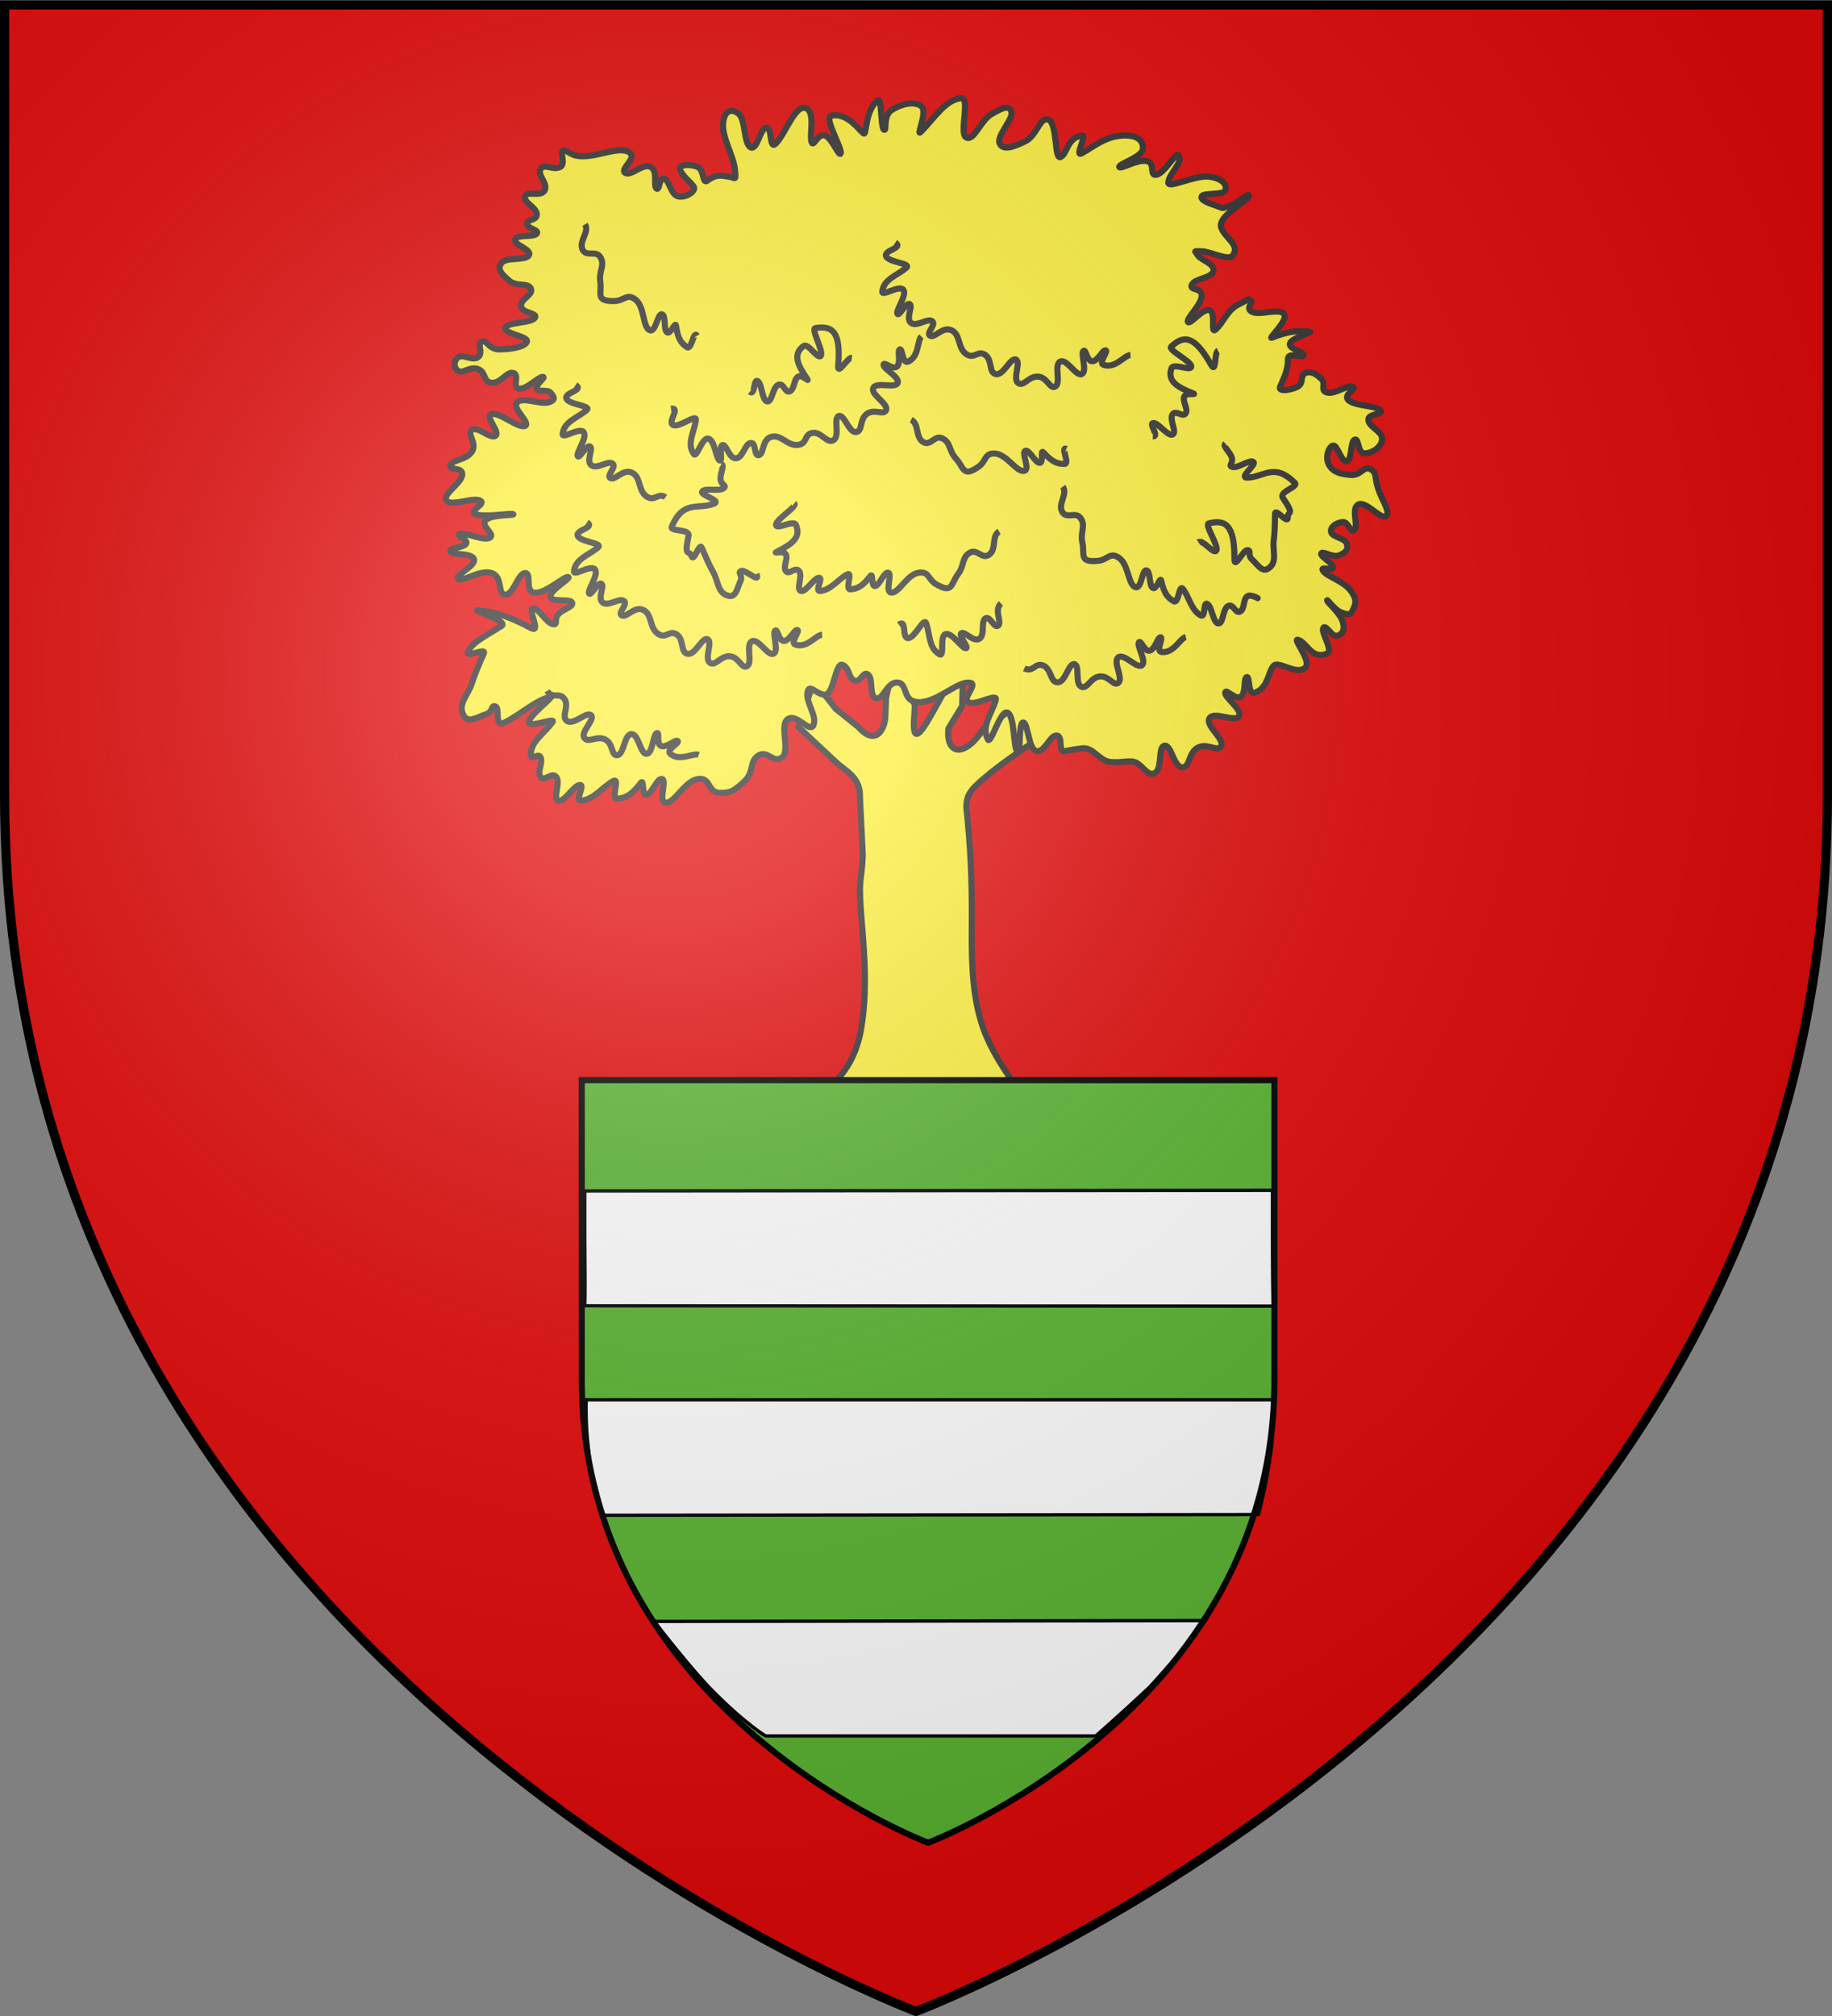 <svg xmlns="http://www.w3.org/2000/svg" xmlns:xlink="http://www.w3.org/1999/xlink" width="600" height="660" viewBox="-300 -300 600 660"><rect x="-300" y="-300" width="600" height="660" fill="#808080" stroke="none"/><defs><radialGradient id="e" gradientUnits="userSpaceOnUse" cx="-80" cy="-80" r="405"><stop style="stop-color:#fff;stop-opacity:.31" offset="0"/><stop style="stop-color:#fff;stop-opacity:.25" offset=".19"/><stop style="stop-color:#6b6b6b;stop-opacity:.125" offset=".6"/><stop style="stop-color:#000;stop-opacity:.125" offset="1"/></radialGradient><radialGradient r="405" cy="-80" cx="-80" gradientUnits="userSpaceOnUse" id="a" gradientTransform="translate(1870.932 430.678)"><stop offset="0" style="stop-color:#fff;stop-opacity:.31"/><stop offset=".19" style="stop-color:#fff;stop-opacity:.25"/><stop offset=".6" style="stop-color:#6b6b6b;stop-opacity:.125"/><stop offset="1" style="stop-color:#000;stop-opacity:.125"/></radialGradient><path id="c" d="M-298.5-298.5h597V-40C298.5 246.2 0 358.39 0 358.39S-298.5 246.2-298.5-40z"/><path d="M-298.5-298.5h597V-40C298.5 246.2 0 358.39 0 358.39S-298.5 246.2-298.5-40z" id="d"/><linearGradient id="b"><stop offset="0" style="stop-color:white;stop-opacity:.314"/><stop style="stop-color:white;stop-opacity:.251" offset=".19"/><stop offset=".6" style="stop-color:#6b6b6b;stop-opacity:.125"/><stop offset="1" style="stop-color:black;stop-opacity:.125"/></linearGradient></defs><use xlink:href="#c" style="fill:#e20909" width="600" height="660"/><path d="m-768.542-74.86-6.46 19.195 15.826 14.805c3.667 3.476 10.347 6.162 9.953 14.714l1.191 24.167c-.444 10.972-1.663 8.866-.946 21.059.718 12.192 3.633 32.604.19 52.152-3.442 19.548-16.341 26.04-16.341 26.04s17.513-4.154 27.78-1.78c10.173 2.354 10.763-2.514 23.851-2.387 13.089.126 30.486 2.894 30.486 2.894-4.275-5.945-11.885-16.42-15.426-28.125-4.193-13.866-3.955-29.46-3.881-41.3.137-21.837-.832-33.12-1.965-45.632-1.291-7.648 1.495-10.274 7.007-15.035 7.106-6.052 13.612-10.304 20.23-14.893l-3.518-17.53-16.977 11.727c-7.195 11.571-15.634 11.42-14.613-.162l5.77-9.527.396-12.708-6.947 5.044-6.228 11.127c-9.986 18.002-7.031 1.78-7.064-3.962l-8.702-17.403-3.32 14.39-.3 7.378c.071 4.876-3.522 13.779-11.427 4.876l-9.341-7.473-9.224-11.65z" style="fill:#fcef3c;fill-opacity:1;fill-rule:evenodd;stroke:#313131;stroke-width:2.562;stroke-linecap:butt;stroke-linejoin:miter;stroke-miterlimit:4;stroke-dasharray:none;stroke-opacity:1" transform="translate(566.787 -18.522) scale(.781)"/><path style="fill:#fcef3c;fill-opacity:1;fill-rule:evenodd;stroke:#313131;stroke-width:2.192;stroke-linecap:butt;stroke-linejoin:miter;stroke-miterlimit:4;stroke-dasharray:none;stroke-opacity:1" d="M-756.077-68.839c-3.17 0-5.81-4.402-6.339-.704-.528 3.698 3.458 8.15 2.226 11.495-1.233 3.346-5.81-4.05-9.156-2.113-3.346 1.937.943 11.572-2.226 13.86-3.17 2.29-5.106-2.817-8.452-.704-3.345 2.113-1.409 5.81-4.93 9.156-3.522 3.346-4.93 4.402-9.156 4.226-4.226-.176-2.994-5.81-7.748-4.93-4.754.88-8.1 8.452-11.269 8.452-3.17 0 .352-7.748-1.409-8.452-1.76-.704-3.697 5.282-5.634 5.635-1.937.352-.71-6.079-2.113-4.226-3.12 4.12-5.288 5.413-8.452 5.634-2.446.171 1.21-7.744-1.408-6.339-3.837 2.06-6.67 6.42-11.27 7.044-2.986.405 1.41-5.635-.704-5.635-2.113 0-5.634 6.339-7.747 5.635-2.113-.705.88-6.34-.705-8.452-1.584-2.113-4.226 1.76-5.634 0-1.409-1.761.88-4.93 0-7.043-.88-2.113-3.672 1.838-3.522-1.41.209-4.498 4.846-7.225 7.748-11.268 1.464-2.04-8.276 2.289-8.452 0-.176-2.29 9.77-9.676 7.747-9.156-5.49 1.41-10.15 5.962-16.199 9.156-4.28 2.26-1.76-4.93-3.522-5.635-1.76-.704-.704 1.937-3.521 2.818-2.817.88-6.09 3.265-7.748.704-2.75-4.248 1.473-7.534 2.818-11.973.93-3.074 2.485-6.608 4.226-10.565 1.047-2.382-6.94 1.902-5.635-.705 1.458-2.91 3.815-4.183 11.973-9.156 2.915-1.776-11.089-5.857-8.451-5.634 6.717.568 12.637 2.918 19.016 6.339 3.985 2.136-1.232-6.691.705-7.044 1.936-.352 4.754 5.107 7.043 5.635 2.289.528.352-1.585 2.113-3.522 1.76-1.936 5.634-2.64 4.93-4.225-.704-1.585-7.395.176-7.748-2.113-.352-2.29 7.748-6.691 6.34-7.044-1.41-.352-8.1 5.987-11.974 5.635-3.874-.352-.88-7.22-3.522-7.043-2.64.176-4.05 7.747-7.043 7.747-2.993 0-.704-6.339-4.93-7.747-4.226-1.409-10.389 3.345-11.974 2.113-1.584-1.233 6.34-4.578 5.635-7.043-.704-2.466-7.748-1.41-8.452-2.818-.704-1.408 4.754-1.232 5.635-2.817.88-1.585-4.226-2.993-2.113-3.522 2.113-.528 8.275 2.642 10.565 1.409 2.289-1.233-3.522-4.226-1.41-6.339 2.114-2.113 10.742-1.585 9.861-2.113-.88-.528-10.388 1.233-13.382 0-2.993-1.232 4.05-3.697 1.409-4.93-2.641-1.233-10.389 2.289-11.973 0-1.585-2.289 5.282-5.987 5.634-9.156.352-3.17-5.106-1.409-4.226-3.522.88-2.113 5.81-1.76 7.748-4.93 1.937-3.17-2.113-6.339 0-7.747 2.113-1.41 6.69 3.521 8.451 2.113 1.761-1.41-4.05-6.868-1.408-7.748 2.641-.88 9.684 5.282 11.973 4.226 2.29-1.057-4.93-6.339-2.817-8.452 2.113-2.113 8.276.88 11.27 0 2.992-.88 1.76-2.289.703-3.521-1.056-1.233-4.226 0-4.93-1.41-.704-1.408 3.698-4.225 2.113-4.225s-5.81 4.578-8.452 4.226c-2.64-.352.352-5.106-2.113-5.635-2.465-.528-4.578 3.874-7.747 3.522-3.17-.352-1.937-3.874-4.93-4.93-2.994-1.057-5.283 1.76-7.044.704-1.76-1.056-1.76-3.698 0-4.93 1.761-1.233 4.93 1.408 7.044 0 2.113-1.409-.529-4.93 1.408-5.635 1.937-.704 2.29 2.818 6.34 2.818 4.049 0 9.331-.88 9.86-2.818.528-1.937-8.452-2.817-7.748-4.93.704-2.113 9.156-1.585 10.565-3.522 1.408-1.936-4.578-1.584-4.93-4.225-.353-2.642 4.578-4.05 3.521-6.34-1.056-2.288-5.106-.528-7.747-2.817s-4.578-4.05-2.818-6.338c1.761-2.29 8.628-.705 9.86-2.818 1.233-2.113-5.634-3.697-4.93-5.634.705-1.937 6.692-.705 7.748-2.113 1.057-1.409-3.521-1.761-3.521-3.522 0-1.76 3.697-1.056 3.521-3.521-.176-2.465-4.93-4.226-4.226-6.34.705-2.112 5.635.353 7.043-2.112 1.409-2.465-2.817-5.635-1.408-7.748 1.408-2.113 4.402.705 7.043-.704 2.641-1.409-2.113-8.452 3.522-4.93 5.634 3.521 15.495-2.465 20.425-.705 4.93 1.761-2.818 6.34-.705 7.748 2.113 1.409 6.34-3.522 9.157-2.113 2.817 1.409.88 6.691 2.113 7.748 1.232 1.056.88-4.226 2.817-3.522 1.937.704 2.289 5.634 4.93 6.339 2.641.704 6.779-1.87 5.635-3.522-1.33-1.92-4.28-3.874-4.93-6.339-.43-1.62 3.873-1.76 6.338-.704 2.465 1.057 1.625 6.307 3.522 4.93 3.502-2.542 5.049-1.741 7.747-1.408 2.35.29 2.641 1.936 2.113-2.818s-4.578-11.269-4.226-16.199c.352-4.93 3.17-5.634 5.635-3.522 2.465 2.113 1.76 10.741 4.226 11.974 2.465 1.232 3.345-6.691 5.634-7.043 2.29-.352.949 8.375 3.522 5.634 3.501-3.73 6.792-13.754 10.565-12.677 3.623 1.033 1.456 9.365 2.113 11.973.686 2.725 2.289-3.17 4.93-2.113 2.641 1.056 5.106 8.1 5.634 6.339.529-1.761-6.079-12.695-3.521-13.382 6.27-1.685 11.156 6.73 11.973 6.339.792-.379.534-8.675 4.93-11.974 1.393-1.044.88 9.685 2.113 10.565 1.233.88-.528-4.93 2.818-7.043 3.345-2.113 7.923-3.346 10.564-1.409 2.642 1.937-2.281 11.553 0 9.156 5.156-5.415 8.74-11.221 14.087-11.973 3.937-.554-.705 12.678 2.113 14.086 2.817 1.409 5.106-6.163 9.156-8.452 4.05-2.289 6.339-3.345 7.043-.704.704 2.641-5.458 8.628-4.226 11.27 1.233 2.64 4.754 1.408 9.156-.705 4.402-2.113 5.283-9.156 8.452-7.748 3.17 1.41 2.002 14.24 4.226 13.382 2.422-.935 2.336-6.982 7.747-7.747 1.95-.276-2.955 7.988 0 6.339 4.36-2.434 8.524-6.098 14.791-6.339 5.464-.21 7.395 2.113 7.043 4.93-.352 2.817-8.804 5.283-8.452 6.339.353 1.056 6.515-2.817 9.86-2.113 3.346.704.705 5.459 3.522 4.93 2.818-.528 6.861-7.938 7.748-7.043 2.26 2.28-3.323 6.485-3.522 9.86-.138 2.344 9.685-2.817 14.791-2.112 5.106.704 6.339 3.169 5.635 4.93-.705 1.76-7.748.704-8.452 2.113-.705 1.408 3.17 2.641 5.634 3.521 2.465.88 1.409.88 4.226 0s7.748-5.458 7.043-3.521c-.704 1.937-11.388 7.155-9.86 11.269 1.435 3.863 6.74 6.02 4.226 9.86-1.5 2.292-8.1-1.408-11.27-1.408-3.169 0-2.464-.352-1.408 1.408 1.057 1.761 6.163 2.994 5.635 5.635-.529 2.641-6.691 2.641-7.748 4.93-1.056 2.29 3.874.88 3.522 4.226-.352 3.345-5.635 7.924-4.93 9.156.704 1.233 5.282-4.93 7.747-4.226 2.465.705.232 8.658 2.113 7.043 2.982-2.56 4.18-7.109 8.452-9.156 3.624-1.737 2.993-2.113 4.226-1.408 1.232.704-2.29 2.993.704 4.226 2.993 1.232 9.508-1.585 11.27.704 1.76 2.289-6.384 9.324-4.227 8.452 5.597-2.264 9.197-2.605 13.382-2.113 1.646.193-6.515 2.113-7.043 4.226-.528 2.113 5.106 2.817 4.93 4.226-.176 1.408-5.665-1.571-5.634 1.408.04 3.906-1.465 6.667-2.818 9.86-.856 2.022 4.05 1.233 6.34 0 2.288-1.232.704-4.225 2.817-4.93 2.113-.704 3.697.353 5.634 2.113 1.937 1.761-.704 4.226 2.113 4.93 2.817.705 7.22-2.817 9.156-2.112 1.937.704-3.874 2.817-1.408 4.93 2.465 2.113 9.508 1.76 11.269 3.521 1.76 1.761-4.402.88-4.226 3.522.176 2.641 5.282 4.05 4.93 7.043-.352 2.993-3.874 4.93-6.339 4.93-2.465 0-1.937-5.634-3.521-4.93-1.585.704-.88 7.22-2.818 7.748-1.937.528-3.345-5.987-4.93-5.635-1.585.352-2.993 4.402-1.409 7.043 1.585 2.641 4.05 3.17 7.748 3.522 3.698.352 4.578-3.346 7.043-2.113 2.465 1.232 1.409 2.817 2.817 7.043 1.409 4.226 4.578 8.452 2.818 9.86-1.761 1.41-7.044-5.458-9.86-4.225-2.818 1.232 0 7.571-1.41 9.156-1.408 1.584-2.112-2.994-4.225-2.818-2.113.177-4.578 1.585-4.226 3.522.352 1.937 4.93 2.113 5.634 4.226.705 2.113-.528 3.345-2.817 4.226-2.289.88-5.81-1.76-6.339-.704-.528 1.056 4.05 3.345 4.226 4.93.176 1.584-5.106-.705-3.522 1.408 1.585 2.113 7.22 3.522 9.86 7.044 2.642 3.521 1.586 5.106.705 7.043-.88 1.937-1.937 1.584-4.226.704-2.289-.88-5.106-5.106-4.93-4.226.176.88 4.754 4.578 5.635 7.748.88 3.17-.353 4.402-2.113 4.93-1.761.528-4.05-4.402-4.93-2.817-.881 1.584 3.709 8.125 1.408 9.156-5.566 2.495-7.336-4.228-10.565-4.93-1.88-.41 4.945 7.585 2.818 9.86-2.91 3.11-9.33-2.16-11.27-.704-2.12 1.59-2.002 8.368-7.043 9.86-2.562.758-1.584-5.987-2.817-5.634-1.233.352-.176 5.634-2.113 7.043-1.937 1.408-5.458-3.17-5.634-1.409-.177 1.76 6.338 6.163 4.93 8.452-1.409 2.289-8.98-1.937-10.565.704-1.585 2.641 5.282 7.22 4.226 9.86-1.057 2.642-4.93-1.232-8.452.705-3.521 1.937-2.641 7.22-5.634 7.043-2.994-.176-3.874-8.276-6.34-7.747-2.464.528-.528 8.451-3.52 9.86-2.994 1.409-4.579-4.226-8.453-4.226-3.873 0-2.64.402-7.043.226-4.402-.176-6.339-5.458-10.565-4.93-4.226.528-4.05.69-6.338 1.043-2.29.352-.353-5.634-2.818-5.634s-4.05 5.81-7.043 5.634c-2.993-.176-3.17-10.339-4.93-10.339-1.76 0-.704 11.22-2.113 10.34-1.409-.881-.88-12.805-3.522-13.861-2.64-1.057-5.95 11.729-7.043 9.634-2.458-4.714 1.33-9.072 2.817-14.086.898-3.027-7.395 2.289-9.86.704-2.465-1.585 4.402-7.043 0-7.043s-11.27 7.043-17.608 7.043c-6.339 0-3.874-6.69-7.747-7.043-3.874-.352-5.107 6.339-7.748 5.634-2.641-.704-.88-6.867-2.817-8.451-1.937-1.585-2.641 2.993-4.93 2.113-2.29-.88-1.585-4.402-4.226-5.635-2.642-1.232-3.17 10.704-6.34 10.704z" transform="matrix(.912 0 0 .912 659.76 -9.783)"/><path style="fill:#fcef3c;fill-opacity:1;fill-rule:evenodd;stroke:#313131;stroke-width:2.192;stroke-linecap:butt;stroke-linejoin:miter;stroke-miterlimit:4;stroke-dasharray:none;stroke-opacity:1" d="M-692.897-101.609c-2.662 2.407.438 6.576-.971 7.925-1.41 1.35-2.967-3.719-4.668-2.528-1.702 1.192.013 5.968-2.138 7.294-2.152 1.325-5.252-2.844-6.467-1.993-1.215.851 3.003 5.323 1.605 5.396-1.398.074-4.863-5.65-7.196-5.104-2.334.548-.372 8.211-2.138 7.294-3.975-2.066-3.467-6.905-4.864-11.085-.843-2.523-3.998 5.154-6.465 5.252-2.468.097-.366-6.99-3.404-4.862M-626.533-89.553c-2.164.553-4.26 5.867-8.666 5.4-2.239-.237.7-5.171-.373-5.295-1.073-.124-1.956 4.328-3.919 4.8-1.962.47-3.224-4.23-3.93-2.916-.706 1.313 2.944 6.843 1.108 8.17-1.835 1.326-6.364-4.407-8.45-2.863-2.086 1.544 1.78 7.324.106 9.038-1.675 1.715-3.44-2.55-6.806-2.18-3.366.37-4.386 4.766-6.66 3.662-2.272-1.104-.342-7.692-2.431-8.077-2.09-.384-3.14 6.408-5.925 6.538-2.784.13-2.198-4.767-5.213-6.018-3.015-1.251-3.477 2.573-6.847 1.015M-801.439-47.266c-2.105-.746-6.807 2.499-10.205-.343-1.727-1.445 3.462-3.905 2.64-4.605-.822-.7-4.036 2.504-5.928 1.802-1.892-.702-.321-5.309-1.64-4.611-1.317.698-1.367 7.323-3.63 7.402-2.264.079-2.83-7.205-5.423-7.085-2.592.12-2.602 7.074-4.948 7.564-2.346.49-1.435-4.035-4.436-5.602-3.002-1.568-6.298 1.513-7.57-.67-1.273-2.182 4-6.578 2.48-8.061-1.521-1.484-6.178 3.571-8.563 2.128-2.384-1.444.83-5.184-.976-7.903-1.807-2.718-4.321.2-6.25-2.971M-757.127-90.385c-2.23.115-5.336 4.91-9.562 3.58-2.148-.674 1.709-4.93.681-5.263-1.027-.334-2.773 3.856-4.79 3.93-2.016.073-2.325-4.784-3.276-3.636-.952 1.149 1.532 7.29-.53 8.228-2.06.938-5.366-5.578-7.716-4.477-2.35 1.101.297 7.532-1.684 8.881-1.98 1.35-2.867-3.18-6.24-3.483-3.373-.302-5.242 3.805-7.252 2.274-2.01-1.531 1.185-7.608-.787-8.398s-4.345 5.66-7.1 5.237c-2.756-.423-1.213-5.108-3.921-6.93-2.708-1.822-3.917 1.835-6.912-.358-2.995-2.194-1.864-6.798-5.067-8.416-3.203-1.619-5.978 2.772-7.744 1.942-1.766-.83 2.404-4.105.68-5.264-1.723-1.16-5.564 2.157-7.574.626-2.01-1.531.766-5.923-.465-6.75-1.23-.829-3.888 4.715-4.459 3.437-.57-1.278 3.526-6.57 2.177-8.55-1.35-1.981-7.796 2.604-7.575.626.5-4.451 5.198-5.716 8.596-8.523 2.05-1.693-6.247-1.878-7.225-4.145-.978-2.268 6.39-2.854 3.313-4.924M-646.412-190.782c-2.23.115-5.336 4.91-9.562 3.581-2.149-.675 1.708-4.93.68-5.264-1.027-.334-2.773 3.856-4.79 3.93-2.016.073-2.325-4.784-3.276-3.635-.951 1.148 1.533 7.29-.529 8.227-2.061.938-5.367-5.578-7.717-4.477-2.35 1.101.297 7.532-1.684 8.882-1.98 1.35-2.867-3.181-6.24-3.483-3.373-.303-5.242 3.804-7.252 2.273-2.01-1.531 1.185-7.608-.787-8.398s-4.345 5.66-7.1 5.237c-2.755-.423-1.213-5.108-3.921-6.93-2.708-1.822-3.917 1.835-6.912-.358-2.994-2.194-1.864-6.798-5.066-8.416-3.203-1.619-5.979 2.772-7.745 1.942-1.766-.83 2.404-4.105.68-5.264-1.722-1.16-5.564 2.157-7.573.626-2.01-1.531.765-5.922-.465-6.75-1.231-.829-3.889 4.715-4.46 3.437-.57-1.278 3.526-6.569 2.177-8.55-1.35-1.98-7.796 2.604-7.574.626.499-4.451 5.197-5.716 8.595-8.522 2.051-1.694-6.247-1.879-7.225-4.146-.978-2.267 6.39-2.853 3.313-4.924M-721.488-197.434c-1.592 1.567-.73 7.214-4.77 9.028-2.055.922-1.998-4.82-2.988-4.388-.99.433.488 4.725-.97 6.12-1.46 1.394-4.916-2.032-4.864-.542.05 1.49 5.987 4.432 5.069 6.502-.918 2.07-7.717-.605-8.743 1.78-1.025 2.383 5.225 5.432 4.64 7.757-.584 2.324-4.255-.474-6.978 1.54-2.722 2.015-1.392 6.326-3.911 6.517-2.52.19-4.168-6.474-6.166-5.755-2 .719.511 7.117-1.83 8.63-2.34 1.514-4.299-3.012-7.534-2.576-3.234.437-1.71 3.974-5.405 4.323-3.695.349-5.908-3.844-9.377-2.927-3.47.918-2.628 6.044-4.5 6.596-1.872.552-.929-4.665-2.987-4.387-2.059.277-2.727 5.308-5.247 5.498-2.52.19-3.36-4.936-4.831-4.737-1.47.198.225 6.108-1.05 5.531-1.276-.576-1.727-7.252-4.052-7.837-2.325-.584-4.098 7.125-5.246 5.5-2.584-3.66.088-7.726.765-12.081.408-2.629-5.918 2.745-8.155 1.7-2.237-1.046 2.882-6.378-.794-5.882M-813.38-139.73c-2.709-1.823-3.918 1.834-6.912-.36-2.995-2.193-1.864-6.797-5.067-8.415-3.203-1.619-5.978 2.772-7.744 1.942-1.766-.83 2.404-4.105.68-5.264-1.723-1.16-5.564 2.157-7.574.626-2.01-1.531.766-5.923-.465-6.75-1.23-.829-3.888 4.715-4.459 3.437-.57-1.278 3.526-6.57 2.176-8.55-1.35-1.981-7.796 2.604-7.574.626.5-4.451 5.197-5.716 8.595-8.523 2.052-1.693-6.246-1.878-7.224-4.145-.978-2.268 6.39-2.854 3.313-4.924" transform="matrix(.912 0 0 .912 659.76 -9.783)"/><path style="fill:#fcef3c;fill-opacity:1;fill-rule:evenodd;stroke:#313131;stroke-width:2.192;stroke-linecap:butt;stroke-linejoin:miter;stroke-miterlimit:4;stroke-dasharray:none;stroke-opacity:1" d="M-780.724-112.192c1.58 3.76-4.048-1.755-5.495-1.077-1.447.679.787 1.549-.293 3.79-1.08 2.24-1.496 5.626-4.026 5.172-4.198-.752-3.789-5.243-5.746-8.626-1.356-2.342-2.636-5.333-4.069-8.682-.862-2.015-2.824 5.366-3.677 3.062-.951-2.572-2.724.657-1.088-7.226.585-2.816-6.863-1.404-5.986-3.455 4.03-9.415 9.07-6.096 14.847-8.053 3.608-1.222-4.826-3.093-3.928-4.487.898-1.395 5.879.014 7.521-1.09 1.643-1.105-.772-1.13-.95-3.328-.179-2.199 1.618-4.988.237-5.467M-693.563-127.438c-2.819 1.632-.89 6.38-3.56 8.308-2.671 1.93-4.303-2.374-7.122-.593-2.82 1.78-1.684 4.452-4.155 7.715-2.552 3.372-1.693 6.99-7.715 3.56-3.097-1.763-2.522-4.895-6.528-4.154-4.006.742-6.825 7.122-9.495 7.122-2.67 0 .297-6.528-1.187-7.122-1.484-.593-3.116 4.451-4.748 4.748-1.632.297-.598-5.121-1.78-3.56-2.63 3.471-4.456 4.56-7.122 4.747-2.061.144 1.02-6.526-1.187-5.341-3.232 1.735-5.62 5.409-9.495 5.935-2.516.341 1.187-4.748-.594-4.748-1.78 0-4.747 5.341-6.528 4.748-1.78-.594.742-5.342-.593-7.122-1.336-1.78-3.561 1.484-4.748 0-1.187-1.484.742-4.154 0-5.935-.742-1.78-5.414.045-2.967-1.187 5.28-2.656 8.492-5.108 6.528-9.495-.865-1.931-6.973 1.929-7.122 0-.148-1.929 7.912-6.627 6.528-7.715M-622.02-123.593c1.794-1.12 5.532 4.661 6.472 2.97.939-1.69-4.427-9.323-2.716-9.735 5.722-1.377 9.302.238 9.188 12.705-.037 4.08 3.081-3.157 4.677-3.077 1.596.08-.14 1.73 1.707 3.395 1.848 1.664 3.516 4.64 5.686 3.262 3.6-2.286 1.52-6.287 2.05-10.16.367-2.68.419-5.933.477-9.575.034-2.192 4.646 3.895 4.562 1.44-.093-2.74 2.77-.423-1.73-7.1-1.608-2.384 5.82-3.9 4.231-5.464-7.295-7.187-10.703-2.206-16.79-1.829-3.803.236 3.294-4.69 1.935-5.641-1.36-.95-5.435 2.24-7.374 1.84-1.939-.4.287-1.338-.38-3.44-.669-2.102-3.388-4.003-2.291-4.969M-670.705-143.547c1.882 2.66-1.851 6.17-.229 9.037 1.623 2.867 4.9-.363 6.72 2.43 1.82 2.795-.326 4.75.559 8.745.913 4.13-1.376 7.06 5.526 6.454 3.55-.31 4.335-3.398 7.666-1.053 3.332 2.345 3.233 9.32 5.66 10.433 2.428 1.114 2.453-6.057 4.05-5.977 1.595.08.975 5.345 2.334 6.295 1.36.95 2.68-4.405 3.103-2.494.942 4.252 2.148 6.004 4.493 7.285 1.814.991 1.795-6.356 3.306-4.36 2.215 2.926 2.853 7.261 6.155 9.355 2.145 1.36.902-4.81 2.52-4.068 1.618.743 2.087 6.835 3.953 7.038 1.866.203 1.553-5.164 3.51-6.225 1.956-1.061 2.617 2.834 4.315 1.98 1.697-.853 1.058-4.085 2.475-5.394 1.417-1.308 5.508 1.62 3.192.16M-638.373-161.591c2.537.111-1.614-4.62.16-4.782 1.772-.162 5.213 4.887 6.932 4.134 1.719-.753-1.225-5.251-.057-7.146 1.168-1.894 3.681 1.154 4.728-.432 1.047-1.585-1.116-4.07-.54-5.91.578-1.84 5.396-.448 2.848-1.451-5.5-2.166-8.922-4.315-7.365-8.863.686-2.002 7.12 1.287 7.092-.648-.027-1.934-8.481-5.88-7.202-7.089 4.275-4.044 8.184-4.426 14.294 6.442 2 3.555 1.1-4.272 2.524-4.998M-725.177-167.515c2.956 1.37 1.467 6.273 4.302 7.95 2.835 1.679 4.069-2.755 7.038-1.238 2.97 1.517 2.082 4.28 4.839 7.305 2.849 3.126 2.322 6.807 8.007 2.845 2.923-2.038 2.066-5.106 6.123-4.731 4.057.374 7.444 6.471 10.104 6.228 2.66-.242-.89-6.474.534-7.2 1.424-.725 3.508 4.15 5.16 4.297 1.652.147.13-5.155 1.45-3.708 2.933 3.218 4.852 4.137 7.523 4.08 2.066-.044-1.61-6.406.696-5.427M-783.12-177.571c2.033 1.52 1.267-4.727 2.824-3.862 1.556.864 1.557 6.974 3.401 7.32 1.845.346 1.945-5.03 3.977-5.938 2.032-.908 2.393 3.026 4.15 2.306 1.759-.72 1.37-3.992 2.882-5.188 1.513-1.197 4.712 2.667 3.17.403-3.325-4.886-4.943-8.59-1.095-11.47 1.693-1.27 5.159 5.071 6.225 3.457 1.066-1.614-3.698-9.635-1.96-9.914 5.81-.935 9.255.95 8.186 13.372-.35 4.064 3.314-2.91 4.9-2.71M-842.27-237.688c1.673 2.795-2.319 6.01-.92 8.992 1.397 2.983 4.913.014 6.513 2.94 1.6 2.925-.69 4.709-.115 8.761.595 4.187-1.913 6.933 5.016 6.86 3.563-.039 4.582-3.056 7.724-.463 3.142 2.594 2.508 9.54 4.843 10.837 2.334 1.297 2.91-5.851 4.495-5.65 1.586.202.563 5.404 1.845 6.456 1.283 1.052 3.01-4.186 3.286-2.248.612 4.312 1.68 6.151 3.92 7.608 1.732 1.127 2.277-6.2 3.631-4.092" transform="matrix(.912 0 0 .912 659.76 -9.783)"/><use height="660" width="600" style="fill:#5ab532;fill-opacity:1" xlink:href="#d" transform="translate(4.237 167.114) scale(.38)"/><g style="display:inline"><g style="fill:#fff;stroke:#000;stroke-width:2.946;stroke-miterlimit:4;stroke-dasharray:none;stroke-opacity:1"><path style="fill:#fff;fill-opacity:1;fill-rule:evenodd;stroke:#000;stroke-width:2.946;stroke-linecap:butt;stroke-linejoin:miter;stroke-miterlimit:4;stroke-dasharray:none;stroke-opacity:1" d="M1.608 226.77s-.62 18.462 1.218 36.285c2.385 23.118 1.047 17.862 5.494 35.026.819 3.158 7.953 31.114 7.953 31.114l567.574-.615c.32-.7 1.133-2.716 3.445-13.778.09-.435 1.68-7.105 1.77-7.55a634.242 634.242 0 0 0 5.403-31.447c1.818-12.553 1.925-22.142 2.396-29.368.874-13.422.897-18.693.617-19.668H1.608zM.39 41.47v36.286c0 23.474.462 45.7.015 65.56l596.45.294c-.447-22.503-.594-42.674-.594-66.147v-36.58L.39 41.47ZM114.667 488.573c21.335 21.74 39.124 34.703 42.561 36.416h285.87s18.77-16.612 46.956-43.597c40.472-46.063 33.362-39.25 48.19-58.737l-477.629.731s34.512 46.077 54.052 65.187z" transform="matrix(.378 0 0 .369 -108.631 74.595)"/></g></g><path d="M-1127.06-484.932h597v258.543c0 286.248-298.5 398.457-298.5 398.457s-298.5-112.209-298.5-398.457z" style="fill:none;stroke:#000;stroke-width:5.268;stroke-miterlimit:4;stroke-dasharray:none" transform="translate(318.81 237.895) scale(.38)"/><use xlink:href="#c" style="fill:url(#e)" width="600" height="660"/><path d="M-298.5-298.39h597v258.5C298.5 246.31 0 358.5 0 358.5S-298.5 246.31-298.5-39.89z" style="fill:none;stroke:#000;stroke-width:3"/></svg>